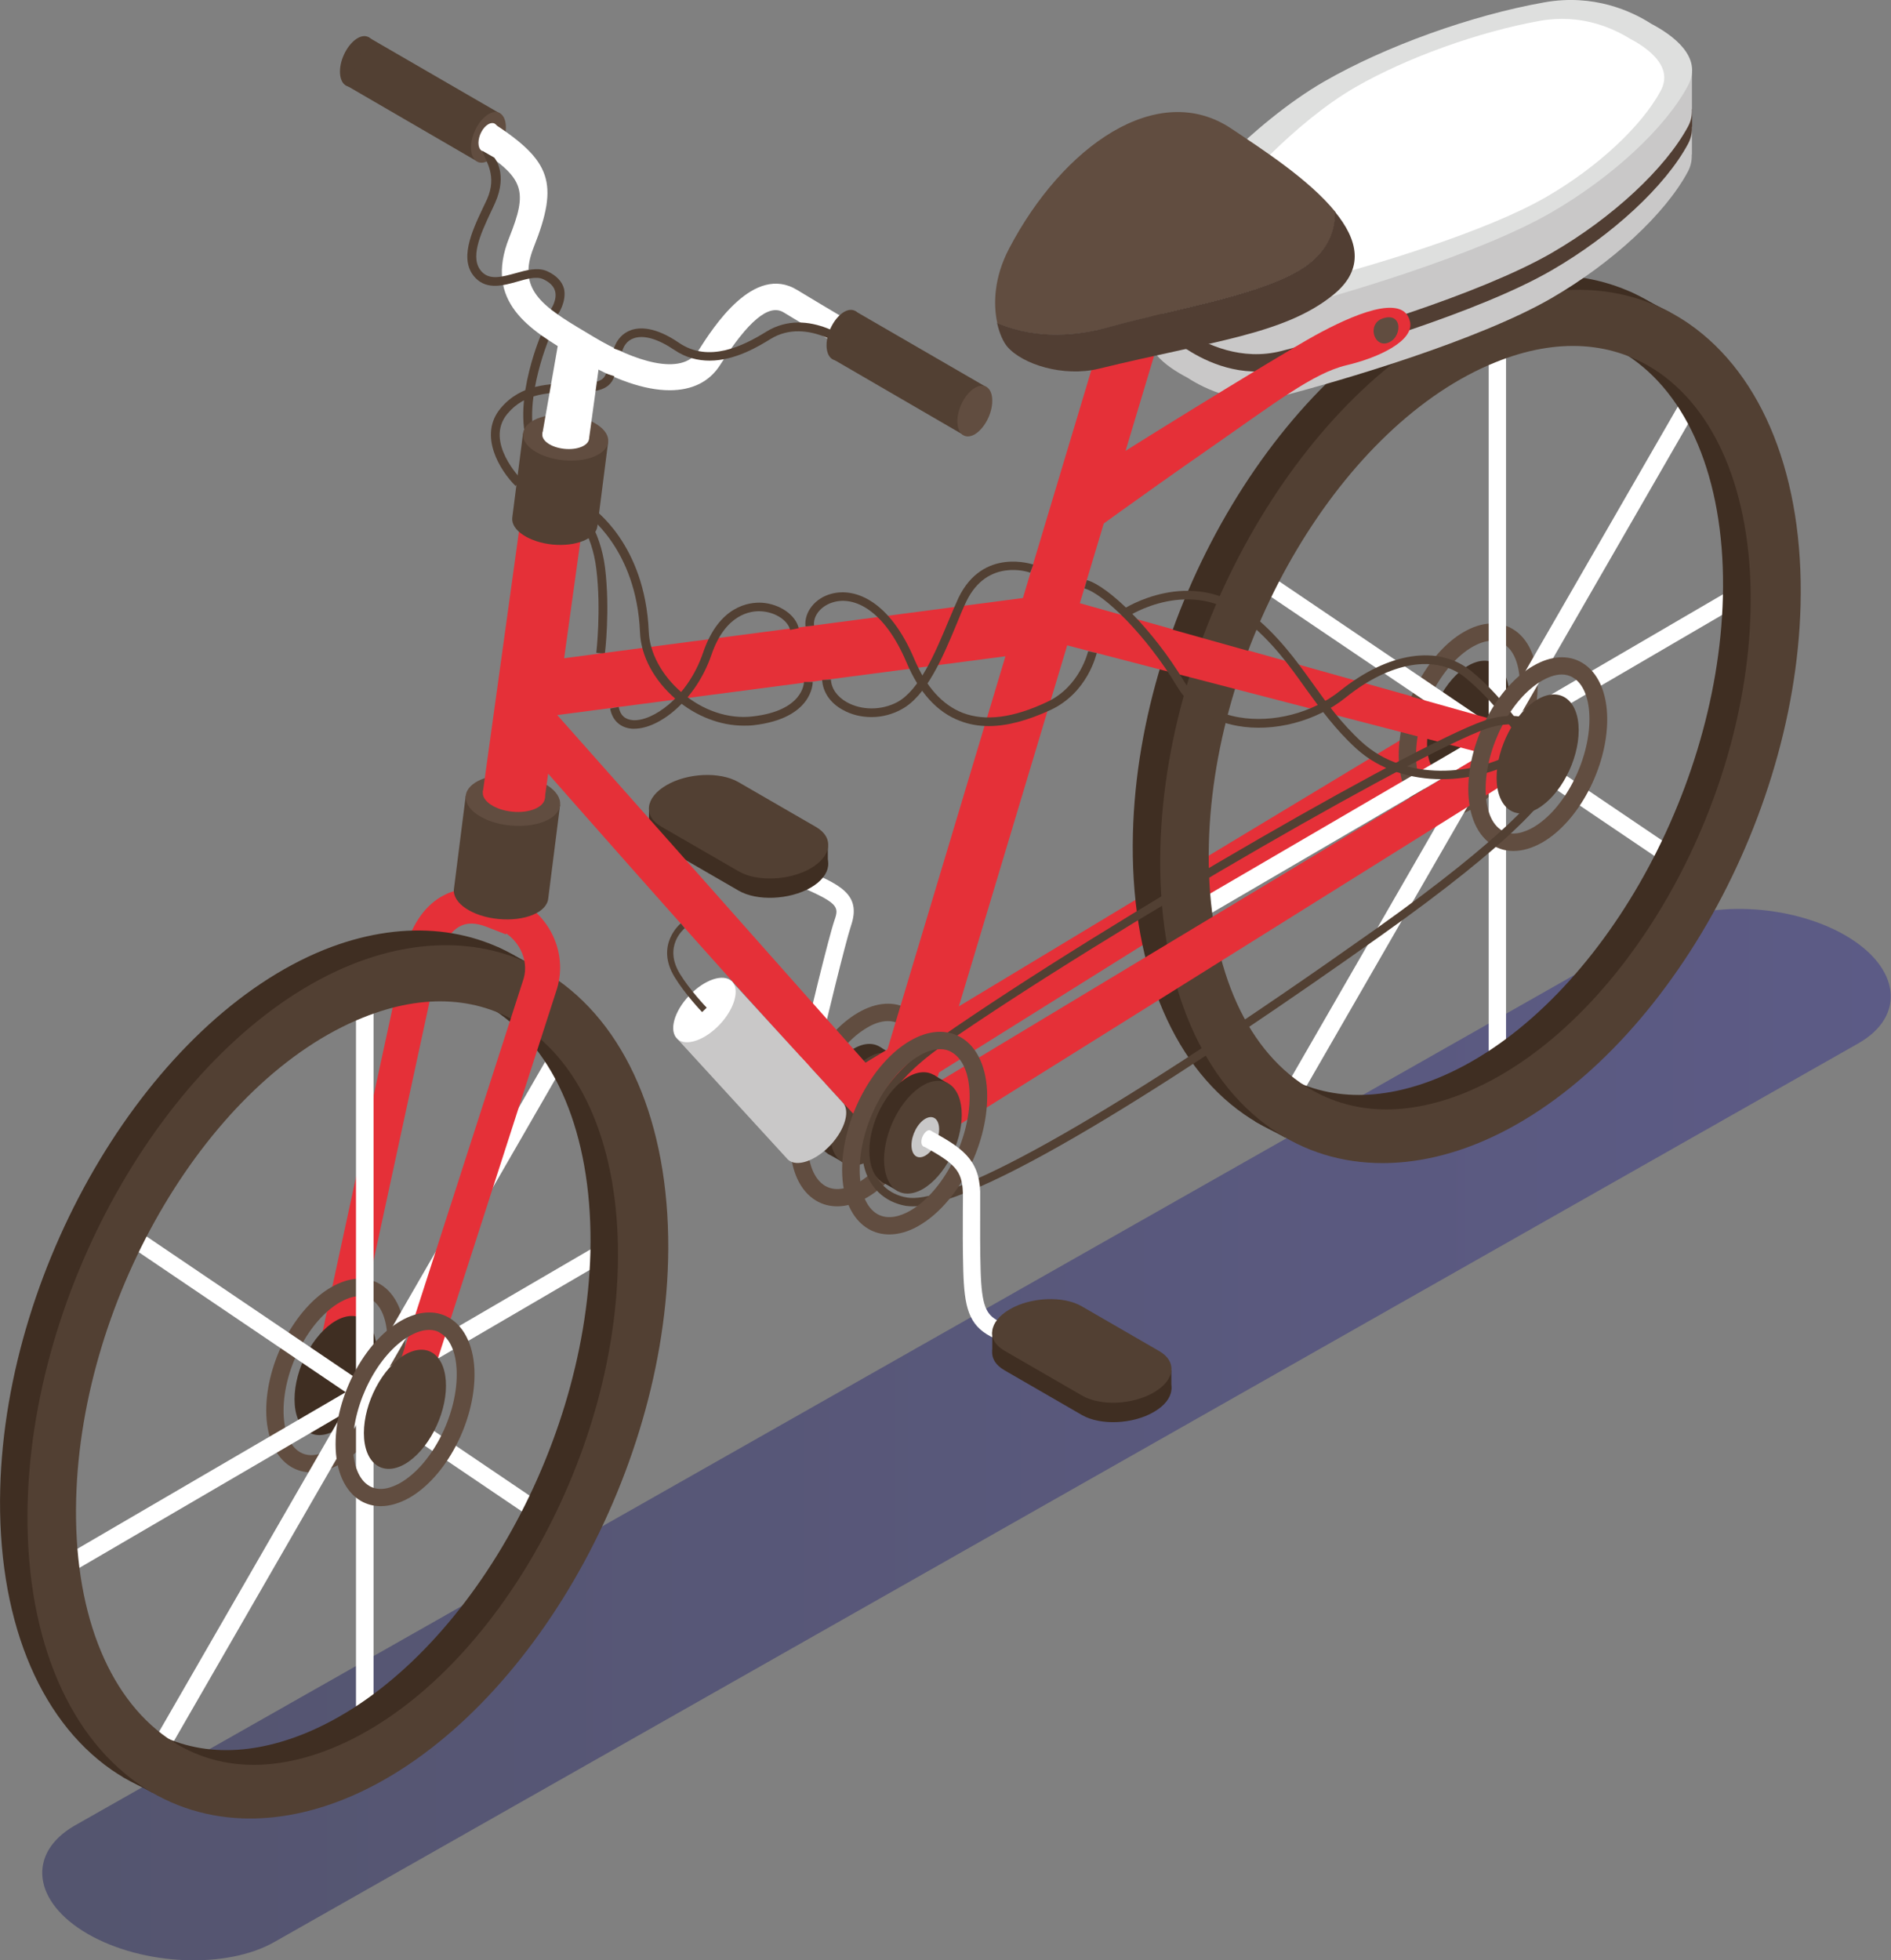 <?xml version="1.0" encoding="utf-8"?>
<!-- Generator: Adobe Illustrator 27.5.0, SVG Export Plug-In . SVG Version: 6.00 Build 0)  -->
<svg version="1.1" id="Calque_1" xmlns="http://www.w3.org/2000/svg" xmlns:xlink="http://www.w3.org/1999/xlink" x="0px" y="0px"
	 viewBox="0 0 861.6 893.1" style="enable-background:new 0 0 861.6 893.1;" xml:space="preserve">
<rect x="0" y="0" width="861.6" height="893.1" fill="#808080" stroke="none"/>
<style type="text/css">
	.st0{opacity:0.5;fill:url(#SVGID_1_);}
	.st1{fill:#FFFFFF;}
	.st2{fill:#3F2E22;}
	.st3{fill:#524033;}
	.st4{fill:#C9C8C8;}
	.st5{fill:#E53038;}
	.st6{fill:#614D40;}
	.st7{fill:#513E33;}
	.st8{fill:#DEDFDE;}
</style>
<linearGradient id="SVGID_1_" gradientUnits="userSpaceOnUse" x1="19.25" y1="653.634" x2="861.552" y2="653.634">
	<stop  offset="0" style="stop-color:#28295D"/>
	<stop  offset="1" style="stop-color:#39368C"/>
</linearGradient>
<path class="st0" d="M33.9,831.8l721.5-409.2c21.8-12.6,60.1-11,85.3,3.5l0,0c25.1,14.5,27.9,36.7,6.1,49.2L125.3,884.6
	c-21.8,12.6-60.1,11-85.3-3.5h0C14.9,866.6,12.2,844.4,33.9,831.8z"/>
<g>
	<g>
		<path class="st1" d="M389,511.3l4.1-6.8c0,0-10.5-6.3-16.6-10.4c-3.8-2.5-4.6-8.2-2.6-17.4c2.1-9.5,11.4-47.6,13.8-54.8
			c5.1-14.7-5.3-19.1-22.5-26.3l-3.1,7.3c20.1,8.5,20.3,10.1,18.1,16.4c-2.7,7.9-12.2,47.2-14,55.6c-1,4.7-4.2,19,5.9,25.7
			C378.3,504.9,389,511.3,389,511.3z"/>
	</g>
	<g>
		<path class="st2" d="M406.8,491.1c0,13-7.9,28.1-17.7,33.8c-9.8,5.6-17.7-0.4-17.7-13.4c0-13,7.9-28.1,17.7-33.8
			C398.9,472.1,406.8,478.1,406.8,491.1z"/>
		<polygon class="st2" points="384.7,529.9 377,525.5 400.7,476.9 407.2,480.7 		"/>
		<path class="st3" d="M413.5,495.1c0,13-7.9,28.1-17.7,33.8c-9.8,5.6-17.7-0.4-17.7-13.4c0-13,7.9-28.1,17.7-33.8
			C405.6,476,413.5,482,413.5,495.1z"/>
		<path class="st4" d="M400.5,504.1c0,2.4-1.5,5.1-3.2,6.2c-1.8,1-3.2-0.1-3.2-2.4c0-2.4,1.5-5.1,3.2-6.2
			C399.1,500.6,400.5,501.7,400.5,504.1z"/>
	</g>
	<g>
		<path class="st5" d="M387.1,488.5c-2,9.6,13.4,8.5,11.8,18.2l284.8-178.1l-197.5-55.4l-4.8,18.7l162.1,42L387.1,488.5z"/>
	</g>
	<g>
		<path class="st2" d="M336.6,405.8l-35.3-20.4c-8.4-4.8-7.3-13.3,2.4-18.9l0,0c9.6-5.6,24.4-6.2,32.7-1.4l35.3,20.4
			c8.4,4.8,7.3,13.3-2.3,18.9l0,0C359.7,410,344.9,410.6,336.6,405.8z"/>
		<polygon class="st2" points="377.2,385.5 377.2,394.2 295.7,376.7 295.7,368.1 		"/>
		<path class="st3" d="M336.6,397l-35.3-20.4c-8.4-4.8-7.3-13.3,2.4-18.9l0,0c9.6-5.6,24.4-6.2,32.7-1.4l35.3,20.4
			c8.4,4.8,7.3,13.3-2.3,18.9l0,0C359.7,401.2,344.9,401.8,336.6,397z"/>
	</g>
	<g>
		<path class="st6" d="M381.5,549.6c-3.4,0-6.6-0.8-9.5-2.5c-7.6-4.4-12-14.2-12-26.9c0-23,13.7-48.9,31.1-58.9
			c8.3-4.8,16.4-5.3,23-1.5c7.6,4.4,12,14.2,12,26.9v0c0,23-13.7,48.9-31.1,58.9C390.4,548.2,385.8,549.6,381.5,549.6z M404.6,465.2
			c-3.5,0-6.9,1.4-9.5,3c-14.9,8.6-27.1,31.9-27.1,52c0,9.8,2.9,17.1,8,20.1c5.1,2.9,11,0.8,15-1.5c14.9-8.6,27.1-31.9,27.1-52
			c0-9.8-2.9-17.1-8-20.1C408.3,465.6,406.5,465.2,404.6,465.2z"/>
	</g>
	<g>
		<g>
			<path class="st5" d="M160.5,619.2l-15.3-4.3l39.6-183.1c3.2-11.3,9.4-19.9,17.6-24c5-2.6,13.4-4.7,24.6-0.6l9.3,3.7l-5.8,14.8
				l-9.2-3.6c-4.6-1.7-8.5-1.8-11.7-0.1c-4.1,2.1-7.6,7.2-9.5,14.1L160.5,619.2z"/>
		</g>
		<g>
			<path class="st6" d="M141.9,670.8c-3.3,0-6.3-0.8-9.1-2.4c-7.3-4.3-11.5-13.7-11.5-25.8c0-21.9,13.1-46.7,29.7-56.2
				c8-4.6,15.8-5.1,22.1-1.4c7.3,4.3,11.5,13.7,11.5,25.8c0,22-13.1,46.7-29.7,56.2C150.4,669.6,146,670.8,141.9,670.8z
				 M163.9,590.5c-3.3,0-6.5,1.4-9,2.8c-14.2,8.2-25.7,30.3-25.7,49.4c0,9.3,2.7,16.1,7.5,18.9c4.8,2.8,10.3,0.7,14.1-1.4
				c14.2-8.2,25.7-30.3,25.7-49.4v0c0-9.2-2.7-16.1-7.5-18.9C167.4,590.9,165.6,590.5,163.9,590.5z"/>
		</g>
		<path class="st2" d="M171.6,615.9c0,13.8-8.4,29.7-18.7,35.7c-10.3,5.9-18.7-0.4-18.7-14.1c0-13.8,8.4-29.7,18.7-35.7
			C163.2,595.8,171.6,602.2,171.6,615.9z"/>
		<g>
			<g>
				<polygon class="st1" points="162.2,807.3 170.2,801.3 170.2,445.5 162.2,454.2 				"/>
			</g>
			<g>
				<path class="st1" d="M62.3,806.6L260.9,462c2,1.8,4.1,3.6,6.1,5.4L68.3,812.2C66.2,810.5,64.3,808.5,62.3,806.6z"/>
			</g>
			<g>
				<path class="st1" d="M292.7,555.4c0.2,3,0.1,6.1,0.1,9.1L25.4,720.6l-4-6.9L292.7,555.4z"/>
			</g>
			<g>
				<path class="st1" d="M263.2,705.8L52.3,563.1l4.4-6.6l210.9,142.7C266.3,701.5,264.9,703.7,263.2,705.8z"/>
			</g>
		</g>
		<path class="st2" d="M245.2,441l-18.6-9.6c0,0-3.6,5.3-3.1,4.8c0.6-0.5,21.7,11.2,21.7,11.2V441z"/>
		<polygon class="st2" points="55.7,809.4 69.5,816.8 71.2,810.2 60.7,805.2 		"/>
		<path class="st2" d="M101.3,821.8c13.8,0,28.2-2.9,42.9-8.8c78.7-31.7,144.9-141.7,147.6-245.4l0,0c1.5-58-17-104.6-50.7-128.1
			c-26.1-18.1-59.2-20.5-93.4-6.8C69,464.5,2.8,574.6,0.1,678.2c-1.5,58,17,104.6,50.7,128.1C65.7,816.6,82.9,821.8,101.3,821.8z
			 M269,570.6c-2.4,93-61.1,191.4-130.7,219.4c-28,11.2-53.7,9.6-74.4-4.8c-27.8-19.3-43-59-41.7-108.9
			c2.4-92.9,61-191.4,130.7-219.4c28-11.3,53.7-9.6,74.5,4.8C255,481.1,270.2,520.7,269,570.6L269,570.6z"/>
		<g>
			<path class="st3" d="M113.9,828.5c13.8,0,28.2-2.9,42.9-8.8c78.7-31.7,144.9-141.7,147.6-245.4l0,0c1.5-58-17-104.6-50.7-128.1
				c-26.1-18.1-59.2-20.5-93.4-6.8C81.5,471.1,15.3,581.2,12.6,684.8c-1.5,58,17,104.6,50.7,128.1
				C78.2,823.2,95.5,828.5,113.9,828.5z M281.5,577.3c-2.4,93-61.1,191.4-130.7,219.4c-28,11.2-53.7,9.6-74.4-4.8
				c-27.8-19.3-43-59-41.7-108.9c2.4-92.9,61-191.4,130.7-219.4c28-11.3,53.7-9.6,74.5,4.8C267.6,487.7,282.8,527.4,281.5,577.3
				L281.5,577.3z"/>
		</g>
	</g>
	<g>
		<path class="st5" d="M192.2,641.6l-15.3-4.4l61.7-191.4c2.5-8.7-2.4-18.1-10.5-22l-13.2-5.1l5.9-14.8l14.1,5.5
			c15.7,7.4,23.6,24.6,19,40.7L192.2,641.6z"/>
	</g>
	<g>
		<path class="st3" d="M275.6,297.9l-3.9-0.5c0-0.2,2.3-19.5,0-38.2c-2-16.5-9.5-25.7-17.4-35.5c-4.2-5.2-8.5-10.6-12.1-17.1
			c-10.3-19.1,3.6-52.4,4.2-53.8l3.7,1.6c-0.1,0.3-13.7,33-4.4,50.4c3.4,6.2,7.6,11.4,11.7,16.5c7.9,9.8,16.1,19.9,18.3,37.5
			C278,277.9,275.7,297.1,275.6,297.9z"/>
	</g>
	<g>
		<path class="st3" d="M212.2,362.6l-5.4,42.6c-0.6,6.3,8.5,12.4,20.4,13.5c11.9,1.1,22-3,22.6-9.4l5.4-42.6L212.2,362.6z"/>
		<path class="st6" d="M212.2,362.6c-0.6,6.3,8.5,12.4,20.4,13.5s22-3,22.6-9.4c0.6-6.3-8.5-12.4-20.4-13.5
			C222.9,352.1,212.8,356.3,212.2,362.6z"/>
		<path class="st5" d="M220,360.9c-0.4,4.1,5.6,8.1,13.4,8.9c7.8,0.8,14.5-2,14.9-6.2c0.4-4.2-5.6-8.1-13.4-8.9
			C227,354,220.4,356.8,220,360.9z"/>
	</g>
	<g>
		<g>
			<path class="st6" d="M657.9,372.3c-3.3,0-6.3-0.8-9.1-2.4c-7.3-4.2-11.5-13.7-11.5-25.8c0-21.9,13.1-46.7,29.7-56.2
				c8-4.6,15.8-5.1,22.1-1.4c7.3,4.2,11.5,13.7,11.5,25.8c0,22-13.1,46.7-29.7,56.2C666.5,371,662.1,372.3,657.9,372.3z
				 M679.9,291.9c-3.3,0-6.5,1.4-9,2.8c-14.2,8.2-25.7,30.3-25.7,49.4c0,9.3,2.7,16.1,7.5,18.9c4.8,2.8,10.3,0.7,14.1-1.4
				c14.2-8.1,25.7-30.3,25.7-49.4v0c0-9.2-2.7-16.1-7.5-18.9C683.4,292.3,681.7,291.9,679.9,291.9z"/>
		</g>
		<path class="st2" d="M687.6,317.4c0,13.8-8.4,29.7-18.7,35.7c-10.3,5.9-18.7-0.4-18.7-14.1c0-13.8,8.4-29.7,18.7-35.7
			C679.3,297.3,687.7,303.6,687.6,317.4z"/>
		<g>
			<g>
				<polygon class="st1" points="678.3,508.8 686.2,502.8 686.2,146.9 678.3,155.6 				"/>
			</g>
			<g>
				<path class="st1" d="M578.4,508.1L777,163.5c2,1.8,4.1,3.6,6.1,5.4L584.4,513.7C582.2,512,580.4,510,578.4,508.1z"/>
			</g>
			<g>
				<path class="st1" d="M808.8,256.9c0.2,3,0.1,6.1,0.1,9.1L541.5,422.1l-4-6.9L808.8,256.9z"/>
			</g>
			<g>
				<path class="st1" d="M779.3,407.2L568.3,264.6l4.4-6.6l210.9,142.7C782.4,402.9,780.9,405.1,779.3,407.2z"/>
			</g>
		</g>
		<path class="st2" d="M761.3,142.5l-18.6-9.6c0,0-3.6,5.3-3.1,4.8c0.6-0.5,21.7,11.2,21.7,11.2V142.5z"/>
		<polygon class="st2" points="571.8,510.9 585.6,518.3 587.3,511.6 576.8,506.7 		"/>
		<path class="st2" d="M617.4,523.3c13.8,0,28.2-2.9,42.9-8.8c78.7-31.7,144.9-141.7,147.6-245.4l0,0c1.5-58-17-104.6-50.7-128.1
			c-26.1-18.1-59.2-20.5-93.4-6.8C585,165.9,518.8,276,516.2,379.6c-1.5,58,17,104.7,50.7,128.1C581.8,518.1,599,523.3,617.4,523.3z
			 M785,272.1c-2.4,93-61.1,191.4-130.7,219.4c-28,11.2-53.7,9.6-74.4-4.8c-27.8-19.3-43-59-41.7-108.9
			c2.4-92.9,61-191.4,130.7-219.4c28-11.3,53.7-9.6,74.5,4.8C771.1,182.5,786.3,222.2,785,272.1L785,272.1z"/>
		<g>
			<path class="st3" d="M629.9,529.9c13.8,0,28.2-2.9,42.9-8.8c78.7-31.7,144.9-141.7,147.6-245.4l0,0c1.5-58-17-104.6-50.7-128.1
				c-26.1-18.1-59.2-20.5-93.4-6.8c-78.7,31.7-144.9,141.8-147.6,245.4c-1.5,58,17,104.7,50.7,128.1
				C594.3,524.7,611.5,529.9,629.9,529.9z M797.6,278.7c-2.4,93-61.1,191.4-130.7,219.4c-28,11.2-53.7,9.6-74.4-4.8
				c-27.8-19.3-43-59-41.7-108.9c2.4-92.9,61-191.4,130.7-219.4c28-11.3,53.7-9.6,74.5,4.8C783.7,189.1,798.9,228.8,797.6,278.7
				L797.6,278.7z"/>
		</g>
	</g>
	<g>
		<path class="st4" d="M771,31.3l-30,12.8c-9.5-3.8-22.3-6.6-37.5-3.9c-33.2,5.9-72.3,20-100.1,36c-33,19-65.3,55.4-77.2,71
			c-8.1,10.6,5.3,19.9,14.7,24.8c8.5,5.5,24.6,13.2,42.9,8.5c27-6.9,90-25.5,123-44.6c27.7-16,52.1-38.6,62.3-57.8
			c1.4-2.7,1.8-5.2,1.7-7.6l0.1-0.1V31.3z"/>
		<g>
			<path class="st7" d="M769.2,57.5c-10.3,19.2-34.6,41.8-62.3,57.8c-33,19-95.9,37.7-123,44.6c-18.3,4.7-34.4-3-42.9-8.5
				c-6-3.1-13.6-8.1-16.2-14c-4,9.4,7.6,17.5,16.2,21.9c8.5,5.5,24.6,13.2,42.9,8.5c27-6.9,90-25.5,123-44.6
				c27.7-16,52.1-38.6,62.3-57.8c1.4-2.7,1.8-5.2,1.7-7.6l0.1-0.1v-8l-0.1,0.1C771,52.3,770.6,54.8,769.2,57.5z"/>
		</g>
		<path class="st8" d="M703.5,1.1c-33.2,5.9-72.3,20-100.1,36c-33,19-65.3,55.4-77.2,71c-8.1,10.6,5.3,19.9,14.7,24.8
			c8.5,5.5,24.6,13.2,42.9,8.5c27-6.9,90-25.5,123-44.6c27.7-16,52.1-38.6,62.3-57.8c7-13.1-7.1-23.1-16.8-28.2
			C743.6,5.2,726.2-3,703.5,1.1z"/>
		<path class="st1" d="M701.6,9.5c-27.9,5-60.7,16.8-84,30.2c-27.7,16-54.8,46.5-64.8,59.6c-6.8,8.9,4.4,16.7,12.4,20.8
			c7.1,4.6,20.6,11.1,36,7.1c22.7-5.8,75.6-21.4,103.2-37.4c23.3-13.4,43.7-32.4,52.3-48.5c5.9-11-5.9-19.4-14.1-23.7
			C735.2,13,720.5,6.1,701.6,9.5z"/>
	</g>
	<g>
		<g>
			<path class="st5" d="M411,528.7l305.2-190.8l-236.7-66.4l-12.6,17.5L676,343.3L411,502.9L236.8,306.5l-1.1,30
				C235.7,336.5,406.4,531.4,411,528.7z"/>
		</g>
		<g>
			<polygon class="st5" points="423.5,503.1 529.8,148.9 501.7,153.8 395.4,507.9 			"/>
		</g>
		<g>
			<polygon class="st5" points="476.3,296.6 473.3,271.5 236.3,302.6 239.2,327.7 			"/>
		</g>
		<g>
			<polygon class="st5" points="220,360.9 248.2,363.7 268,220.8 241,209.3 			"/>
		</g>
	</g>
	<g>
		<path class="st3" d="M657,355c-14,0-28.2-4.1-39.1-14c-9.5-8.7-16.3-18.1-22.9-27.2c-7.6-10.7-15.5-21.7-27.9-31.5
			c-25-19.8-52.9-1.6-53.2-1.4l-2.2-3.3c0.3-0.2,30.6-19.9,57.8,1.6c12.8,10.2,20.9,21.4,28.7,32.3c6.4,9,13.1,18.2,22.3,26.6
			c19.9,18.1,51.4,15.4,71.1,3.8l2,3.4C683.5,351.2,670.3,355,657,355z"/>
	</g>
	<g>
		<path class="st3" d="M691,334.9c-0.1-0.2-10-15.3-23.3-26.1c-13.3-10.9-34.3-7.4-54.7,9.1c-13.3,10.7-32.6,15.8-49.2,12.8
			c-12.2-2.2-21.7-8.3-27.4-17.8c-14.1-23.5-33.6-42.5-42.3-44.8l1.1-3.8c9.6,2.6,29.9,22,44.6,46.6c6.4,10.7,17,14.6,24.7,15.9
			c15.5,2.7,33.5-2,46-12c22-17.7,44.9-21.2,59.8-9.1c13.8,11.2,23.7,26.4,24.1,27L691,334.9z"/>
	</g>
	<g>
		<path class="st3" d="M719.3,332.7c0,13.8-8.4,29.7-18.7,35.7c-10.3,5.9-18.7-0.4-18.7-14.1c0-13.8,8.4-29.7,18.7-35.7
			C710.9,312.7,719.3,319,719.3,332.7z"/>
		<g>
			<path class="st6" d="M689.6,387.7c-3.3,0-6.3-0.8-9.1-2.4c-7.3-4.3-11.5-13.7-11.5-25.8c0-21.9,13.1-46.7,29.7-56.2
				c8-4.6,15.8-5.1,22.1-1.4c7.3,4.3,11.5,13.7,11.5,25.8c0,22-13.1,46.7-29.7,56.2C698.1,386.4,693.7,387.7,689.6,387.7z
				 M711.6,307.3c-3.3,0-6.5,1.4-9,2.8c-14.2,8.2-25.7,30.3-25.7,49.4c0,9.3,2.7,16.1,7.5,18.9c4.8,2.8,10.3,0.7,14.1-1.4
				c14.2-8.2,25.7-30.3,25.7-49.4v0c0-9.2-2.7-16.1-7.5-18.9C715.1,307.7,713.3,307.3,711.6,307.3z"/>
		</g>
	</g>
	<g>
		<path class="st3" d="M415.9,549.6c-1.1,0-2.2-0.1-3.1-0.2c-9.9-1.7-17-8.6-19.2-18.4c-3.2-14.3,4-36.9,33.7-57.5
			C507,418,654.1,334,678.9,327.5c24-6.3,29.4,11.6,29.4,11.8l-3.6,1.1c-0.2-0.6-4.6-14.5-24.9-9.2c-24,6.3-172.8,91.4-250.5,145.3
			c-28.2,19.6-35.1,40.5-32.2,53.6c1.9,8.4,7.8,14.1,16.2,15.5c21.5,3.4,97-39.8,213.2-122.1c62.6-44.4,74-62.2,74.1-62.4l3.2,2
			c-0.4,0.7-11.5,18.5-75.1,63.5C548.8,483.3,448.3,549.6,415.9,549.6z"/>
	</g>
	<path class="st3" d="M203.2,631.3c0,13.8-8.4,29.7-18.7,35.7c-10.3,5.9-18.7-0.4-18.7-14.1c0-13.8,8.4-29.7,18.7-35.7
		C194.9,611.2,203.2,617.5,203.2,631.3z"/>
	<g>
		<path class="st6" d="M173.5,686.2c-3.3,0-6.3-0.8-9.1-2.4c-7.3-4.3-11.5-13.7-11.5-25.8c0-21.9,13.1-46.7,29.7-56.2
			c8-4.6,15.8-5.1,22.1-1.4c7.3,4.3,11.5,13.7,11.5,25.8c0,22-13.1,46.7-29.7,56.2C182,684.9,177.6,686.2,173.5,686.2z M195.5,605.9
			c-3.3,0-6.5,1.4-9,2.8c-14.2,8.2-25.7,30.3-25.7,49.4c0,9.3,2.7,16.1,7.5,18.9c4.8,2.8,10.3,0.7,14.1-1.4
			c14.2-8.2,25.7-30.3,25.7-49.4v0c0-9.2-2.7-16.1-7.5-18.9C199,606.2,197.2,605.9,195.5,605.9z"/>
	</g>
	<g>
		<path class="st2" d="M431.5,504c0,13-7.9,28.1-17.7,33.8c-9.8,5.6-17.7-0.4-17.7-13.4c0-13,7.9-28.1,17.7-33.8
			C423.6,485,431.5,491,431.5,504z"/>
		<polygon class="st2" points="409.4,542.8 401.7,538.4 425.4,489.7 431.9,493.6 		"/>
		<path class="st3" d="M438.2,507.9c0,13-7.9,28.1-17.7,33.8c-9.8,5.6-17.7-0.4-17.7-13.4c0-13,7.9-28.1,17.7-33.8
			C430.3,488.9,438.2,494.9,438.2,507.9z"/>
		<g>
			<path class="st6" d="M405.2,562.4c-3.4,0-6.6-0.8-9.5-2.5c-7.6-4.4-12-14.2-12-26.9c0-23,13.7-48.9,31.1-58.9
				c8.3-4.8,16.4-5.3,23-1.5c7.6,4.4,12,14.2,12,26.9v0c0,23-13.7,48.9-31.1,58.9C414.1,561.1,409.5,562.4,405.2,562.4z M428.3,478
				c-3.5,0-6.9,1.4-9.5,3c-14.9,8.6-27.1,31.9-27.1,52c0,9.8,2.9,17.1,8,20.1c5.1,2.9,11,0.8,15-1.5c14.9-8.6,27.1-31.9,27.1-52
				c0-9.8-2.9-17.1-8-20.1C432.1,478.4,430.2,478,428.3,478z"/>
		</g>
		<path class="st4" d="M427.9,514.5c0,4.6-2.8,10-6.3,12c-3.5,2-6.3-0.1-6.3-4.8c0-4.6,2.8-10,6.3-12
			C425.1,507.7,427.9,509.8,427.9,514.5z"/>
		<path class="st1" d="M425,517.2c0,1.9-1.2,4.1-2.6,5c-1.4,0.8-2.6-0.1-2.6-2c0-1.9,1.2-4.1,2.6-5C423.8,514.4,425,515.3,425,517.2
			z"/>
	</g>
	<g>
		<path class="st6" d="M598,119c-16.8,14.6-60.5,21.2-92.2,30c-13.4,3.7-32.9,6.3-51.4-1.8c-1.9-8.7-1.5-20.9,5.4-34
			c24.4-46.6,67.7-77.2,101.4-54.5c13.7,9.2,35.2,23,47.2,37.8C608.6,102.9,606.7,111.4,598,119z"/>
		<path class="st7" d="M607.5,134.3c-22.4,18.2-55.9,21.2-106.9,33.7c-16.1,3.9-34.7-2-41.6-10c-1.8-2.1-3.6-5.9-4.7-10.9
			c18.6,8.1,38,5.6,51.4,1.8c31.7-8.8,75.4-15.4,92.2-30c8.7-7.6,10.5-16.1,10.3-22.5C618.6,109.1,622.1,122.5,607.5,134.3z"/>
	</g>
	<g>
		<g>
			<path class="st3" d="M170.8,23.4c0,5.8-3.6,12.6-8,15.2c-4.4,2.5-7.9-0.2-7.9-6c0-5.8,3.6-12.6,8-15.2
				C167.2,14.9,170.8,17.5,170.8,23.4z"/>
			<polygon class="st3" points="227.8,51.7 167.7,16.9 158.3,39.2 217,73.3 			"/>
			<path class="st6" d="M230.5,58c0,5.8-3.6,12.6-8,15.2c-4.4,2.5-7.9-0.2-7.9-6c0-5.8,3.6-12.6,8-15.2
				C226.9,49.4,230.5,52.1,230.5,58z"/>
			<path class="st1" d="M227,60c0,3.3-2,7.1-4.5,8.5c-2.5,1.4-4.5-0.1-4.5-3.4c0-3.3,2-7.1,4.5-8.5C225,55.2,227,56.7,227,60z"/>
		</g>
		<g>
			<path class="st1" d="M219.4,68.6c1.5-4.5,3.9-8,5.3-12.5c26.2,17.1,30.2,27.1,18.5,56.5c-7.6,19,3.4,26.7,23.5,38.6l4,2.4
				c18,10.8,39.9,18.1,47.4,6.3c6.9-10.9,25.4-39.8,45.1-27.8c16,9.7,28.4,16.9,28.4,16.9l-6,10.3c0,0-12.5-7.2-28.6-17
				c-6.7-4-16.1,3.9-28.9,24c-4.9,7.7-12.8,11.5-23,11.5c-11.2,0-25.1-4.7-40.7-14l-3.9-2.3c-18.9-11.2-40.2-23.8-28.5-53.2
				C240.5,87.1,238.8,81.5,219.4,68.6z"/>
		</g>
		<g>
			<path class="st3" d="M392.5,148.1c0,5.8-3.6,12.6-8,15.2c-4.4,2.5-7.9-0.2-7.9-6c0-5.8,3.6-12.6,8-15.2
				C388.9,139.6,392.5,142.3,392.5,148.1z"/>
			<polygon class="st3" points="449.5,176.4 389.4,141.6 380,163.9 438.7,198 			"/>
			<path class="st6" d="M452.1,182.7c0,5.8-3.6,12.6-8,15.2c-4.4,2.5-7.9-0.2-7.9-6c0-5.8,3.6-12.6,8-15.2
				C448.6,174.1,452.2,176.8,452.1,182.7z"/>
		</g>
	</g>
	<g>
		<g>
			<path class="st1" d="M473.9,619.8l3.3-7.2c-0.1-0.1-14.6-6.7-22.2-10.7c-5.7-3-7.7-6.8-8.2-23.1c-0.3-10.2-0.2-19.4-0.2-26.2
				c0-4.2,0-7.6,0-9.7c-0.5-15-8.8-20.2-22.4-27.7l-3.3,7.1c14,7.7,17.5,11,17.8,20.9c0.1,2,0,5.2,0,9.3c0,6.9-0.1,16.2,0.2,26.5
				c0.5,16.4,2.4,24.6,12.5,29.9C459.1,613,473.3,619.5,473.9,619.8z"/>
		</g>
		<g>
			<path class="st2" d="M493,644.7l-35.3-20.4c-8.4-4.8-7.3-13.3,2.4-18.9l0,0c9.6-5.6,24.4-6.2,32.7-1.4l35.3,20.4
				c8.4,4.8,7.3,13.3-2.4,18.9l0,0C516.1,648.9,501.4,649.5,493,644.7z"/>
			<polygon class="st2" points="533.7,624.3 533.7,633 452.1,615.5 452.1,607 			"/>
			<path class="st3" d="M493,635.8l-35.3-20.4c-8.4-4.8-7.3-13.3,2.4-18.9l0,0c9.6-5.6,24.4-6.2,32.7-1.4l35.3,20.4
				c8.4,4.8,7.3,13.3-2.4,18.9l0,0C516.1,640,501.4,640.7,493,635.8z"/>
		</g>
	</g>
	<g>
		<path class="st3" d="M450.5,330.8c-4.7,0-9.1-0.8-13.2-2.4c-10.3-3.9-18.5-12.9-24.3-26.7c-10.2-24-23.8-30-33.1-27.4
			c-5.6,1.5-9.5,6.1-9,10.7l-3.9,0.4c-0.7-6.5,4.4-13,11.9-14.9c11-2.9,26.6,3.5,37.7,29.8c5.4,12.7,12.8,20.9,22.1,24.5
			c10.3,3.9,22.9,2.3,38.4-5c15-7,18.6-22.9,18.7-23.1l3.9,0.8c-0.2,0.7-4.1,18-20.9,25.9C468.2,328.3,458.8,330.8,450.5,330.8z"/>
	</g>
	<g>
		<path class="st3" d="M397.1,326.7c-4.7,0-9.3-1.1-13.3-3.4c-5.6-3.1-8.9-8.1-9.2-13.5l4-0.2c0.2,4.1,2.8,7.8,7.2,10.3
			c6.8,3.8,15.8,3.8,23,0c10.2-5.5,17.4-22.7,23.2-36.6c1.7-4,3.3-7.8,4.7-10.9c11.2-23.2,33.8-15.2,34.1-15.2l-1.4,3.7
			c-0.8-0.3-19.5-6.7-29.1,13.1c-1.4,2.9-3,6.7-4.6,10.7c-6,14.4-13.5,32.4-25,38.5C406.5,325.5,401.8,326.7,397.1,326.7z"/>
	</g>
	<g>
		<path class="st3" d="M289,332c-0.4,0-0.7,0-1,0c-5.3-0.4-9-3.7-10-9.2l3.9-0.7c0.7,3.7,2.8,5.7,6.4,6c8.7,0.7,25-10,32.1-30.9
			c7.3-21.4,21.1-22.9,26.7-22.6c8.1,0.5,15.5,5.6,16.8,11.6l-3.9,0.8c-0.8-3.8-6.1-8.1-13.2-8.5c-4.6-0.3-16.3,1.1-22.7,20
			C317.1,318.8,300.6,332,289,332z"/>
	</g>
	<g>
		<path class="st3" d="M338.8,330.6c-10.7,0-21.8-4.3-30.9-12.1C298,310,292,298.9,291.6,288c-1.6-38.1-24.5-53.7-24.7-53.9l2.2-3.3
			c1,0.7,24.8,16.8,26.5,57c0.4,9.7,6,20,15,27.7c9.5,8.2,21.3,12.2,32.3,10.9c23.1-2.6,23.4-15.2,23.4-15.7l4,0
			c0,0.7-0.1,16.6-26.9,19.7C341.8,330.6,340.3,330.6,338.8,330.6z"/>
	</g>
	<g>
		<path class="st3" d="M323.3,164.3c-5.3,0-10.8-1.3-16.1-4.9c-7.4-5-13.9-6.9-18.4-5.3c-3.3,1.1-4.7,3.8-5.3,5.9l-3.8-1.2
			c1.3-4.1,4.1-7.1,7.8-8.4c4-1.4,11.1-1.6,21.9,5.8c13.5,9.2,29.1,1.5,39.6-5c19.6-12.2,40.7,5.6,41.5,6.3l-2.6,3
			c-0.2-0.2-19.8-16.6-36.9-6C346.1,157.5,335.2,164.3,323.3,164.3z"/>
	</g>
	<g>
		<path class="st3" d="M234.9,221.4c-6.9-6.8-17.2-23-6.8-35.4c9.3-11.1,22.4-11.2,32.9-11.3c8.8,0,13.8-0.3,15.1-4.5l3.8,1.2
			c-2.2,7.2-10.3,7.3-18.9,7.3c-10.2,0.1-21.7,0.1-29.8,9.8c-10.7,12.8,6.3,29.9,6.5,30.1L234.9,221.4z"/>
	</g>
	<g>
		<path class="st3" d="M254.2,143.2l-3.2-2.3c0,0,3-4.3,1.9-8.3c-0.6-2.2-2.4-4-5.4-5.4c-3-1.4-7.3-0.2-11.8,1.1
			c-6.4,1.8-13.6,3.8-18.9-1.5c-8-8-1.9-21.2,3.1-31.8c0.7-1.5,1.4-2.9,2-4.2c4.7-10.6-0.4-17.2-2.3-22.2l5.6,3.2
			c0.1,0.1,6.3,7.3,0.4,20.6c-0.6,1.4-1.3,2.8-2,4.3c-4.7,10-9.9,21.3-3.9,27.3c3.7,3.7,9.2,2.1,15.1,0.5c5-1.4,10.2-2.9,14.6-0.9
			c4.1,1.9,6.7,4.6,7.6,8C258.2,137.4,254.4,143,254.2,143.2z"/>
	</g>
	<g>
		<path class="st4" d="M383.7,502l-50.4-55l-24.7,26.3l50.4,55c3.9,3.6,12.5,0.7,19.4-6.6C385.2,514.4,387.6,505.6,383.7,502z"/>
		<path class="st1" d="M308.6,473.3c3.9,3.6,12.5,0.7,19.4-6.6c6.8-7.3,9.2-16.1,5.4-19.7c-3.9-3.6-12.5-0.7-19.4,6.6
			C307.1,460.8,304.7,469.7,308.6,473.3z"/>
	</g>
	<path class="st3" d="M238.3,197.5l-4.9,38.4c-0.6,5.7,7.7,11.1,18.4,12.2c10.7,1,19.8-2.7,20.4-8.4l4.9-38.4L238.3,197.5z"/>
	<path class="st6" d="M238.3,197.5c-0.6,5.7,7.7,11.1,18.4,12.2c10.7,1,19.8-2.7,20.4-8.4c0.6-5.7-7.7-11.1-18.4-12.2
		C248,188,238.9,191.8,238.3,197.5z"/>
	<path class="st1" d="M247.1,197.8c-0.3,3.1,4.2,6.1,10.1,6.7c5.9,0.6,10.9-1.5,11.2-4.6c0.3-3.1-4.2-6.1-10.1-6.7
		C252.4,192.6,247.4,194.6,247.1,197.8z"/>
	<polygon class="st1" points="255.2,151.5 247.1,197.8 268.4,199.8 273.7,161.1 	"/>
	<g>
		<path class="st3" d="M319.9,461.1c-0.3-0.3-7.8-8.2-12.5-15.9c-9.1-14.8,2.7-24.5,2.8-24.5l1.8,2.2c-0.4,0.3-9.9,8.2-2.2,20.8
			c4.6,7.5,12.1,15.3,12.2,15.4L319.9,461.1z"/>
	</g>
	<path class="st5" d="M494.1,217.6c1.2-1.8,89.4-56.2,105.3-64.9c15.9-8.7,40.4-19.8,43.1-5.9c1.6,8.4-13.8,16-29,19.6
		c-15.2,3.6-32.6,17.2-62.8,38.2c-30.2,21-56.5,40.2-56.5,40.2V217.6z"/>
	<path class="st6" d="M629.7,145.2c-6.6,2.5-3.9,12.5,2,11.2C639.1,154.6,639.5,141.5,629.7,145.2z"/>
</g>
</svg>
